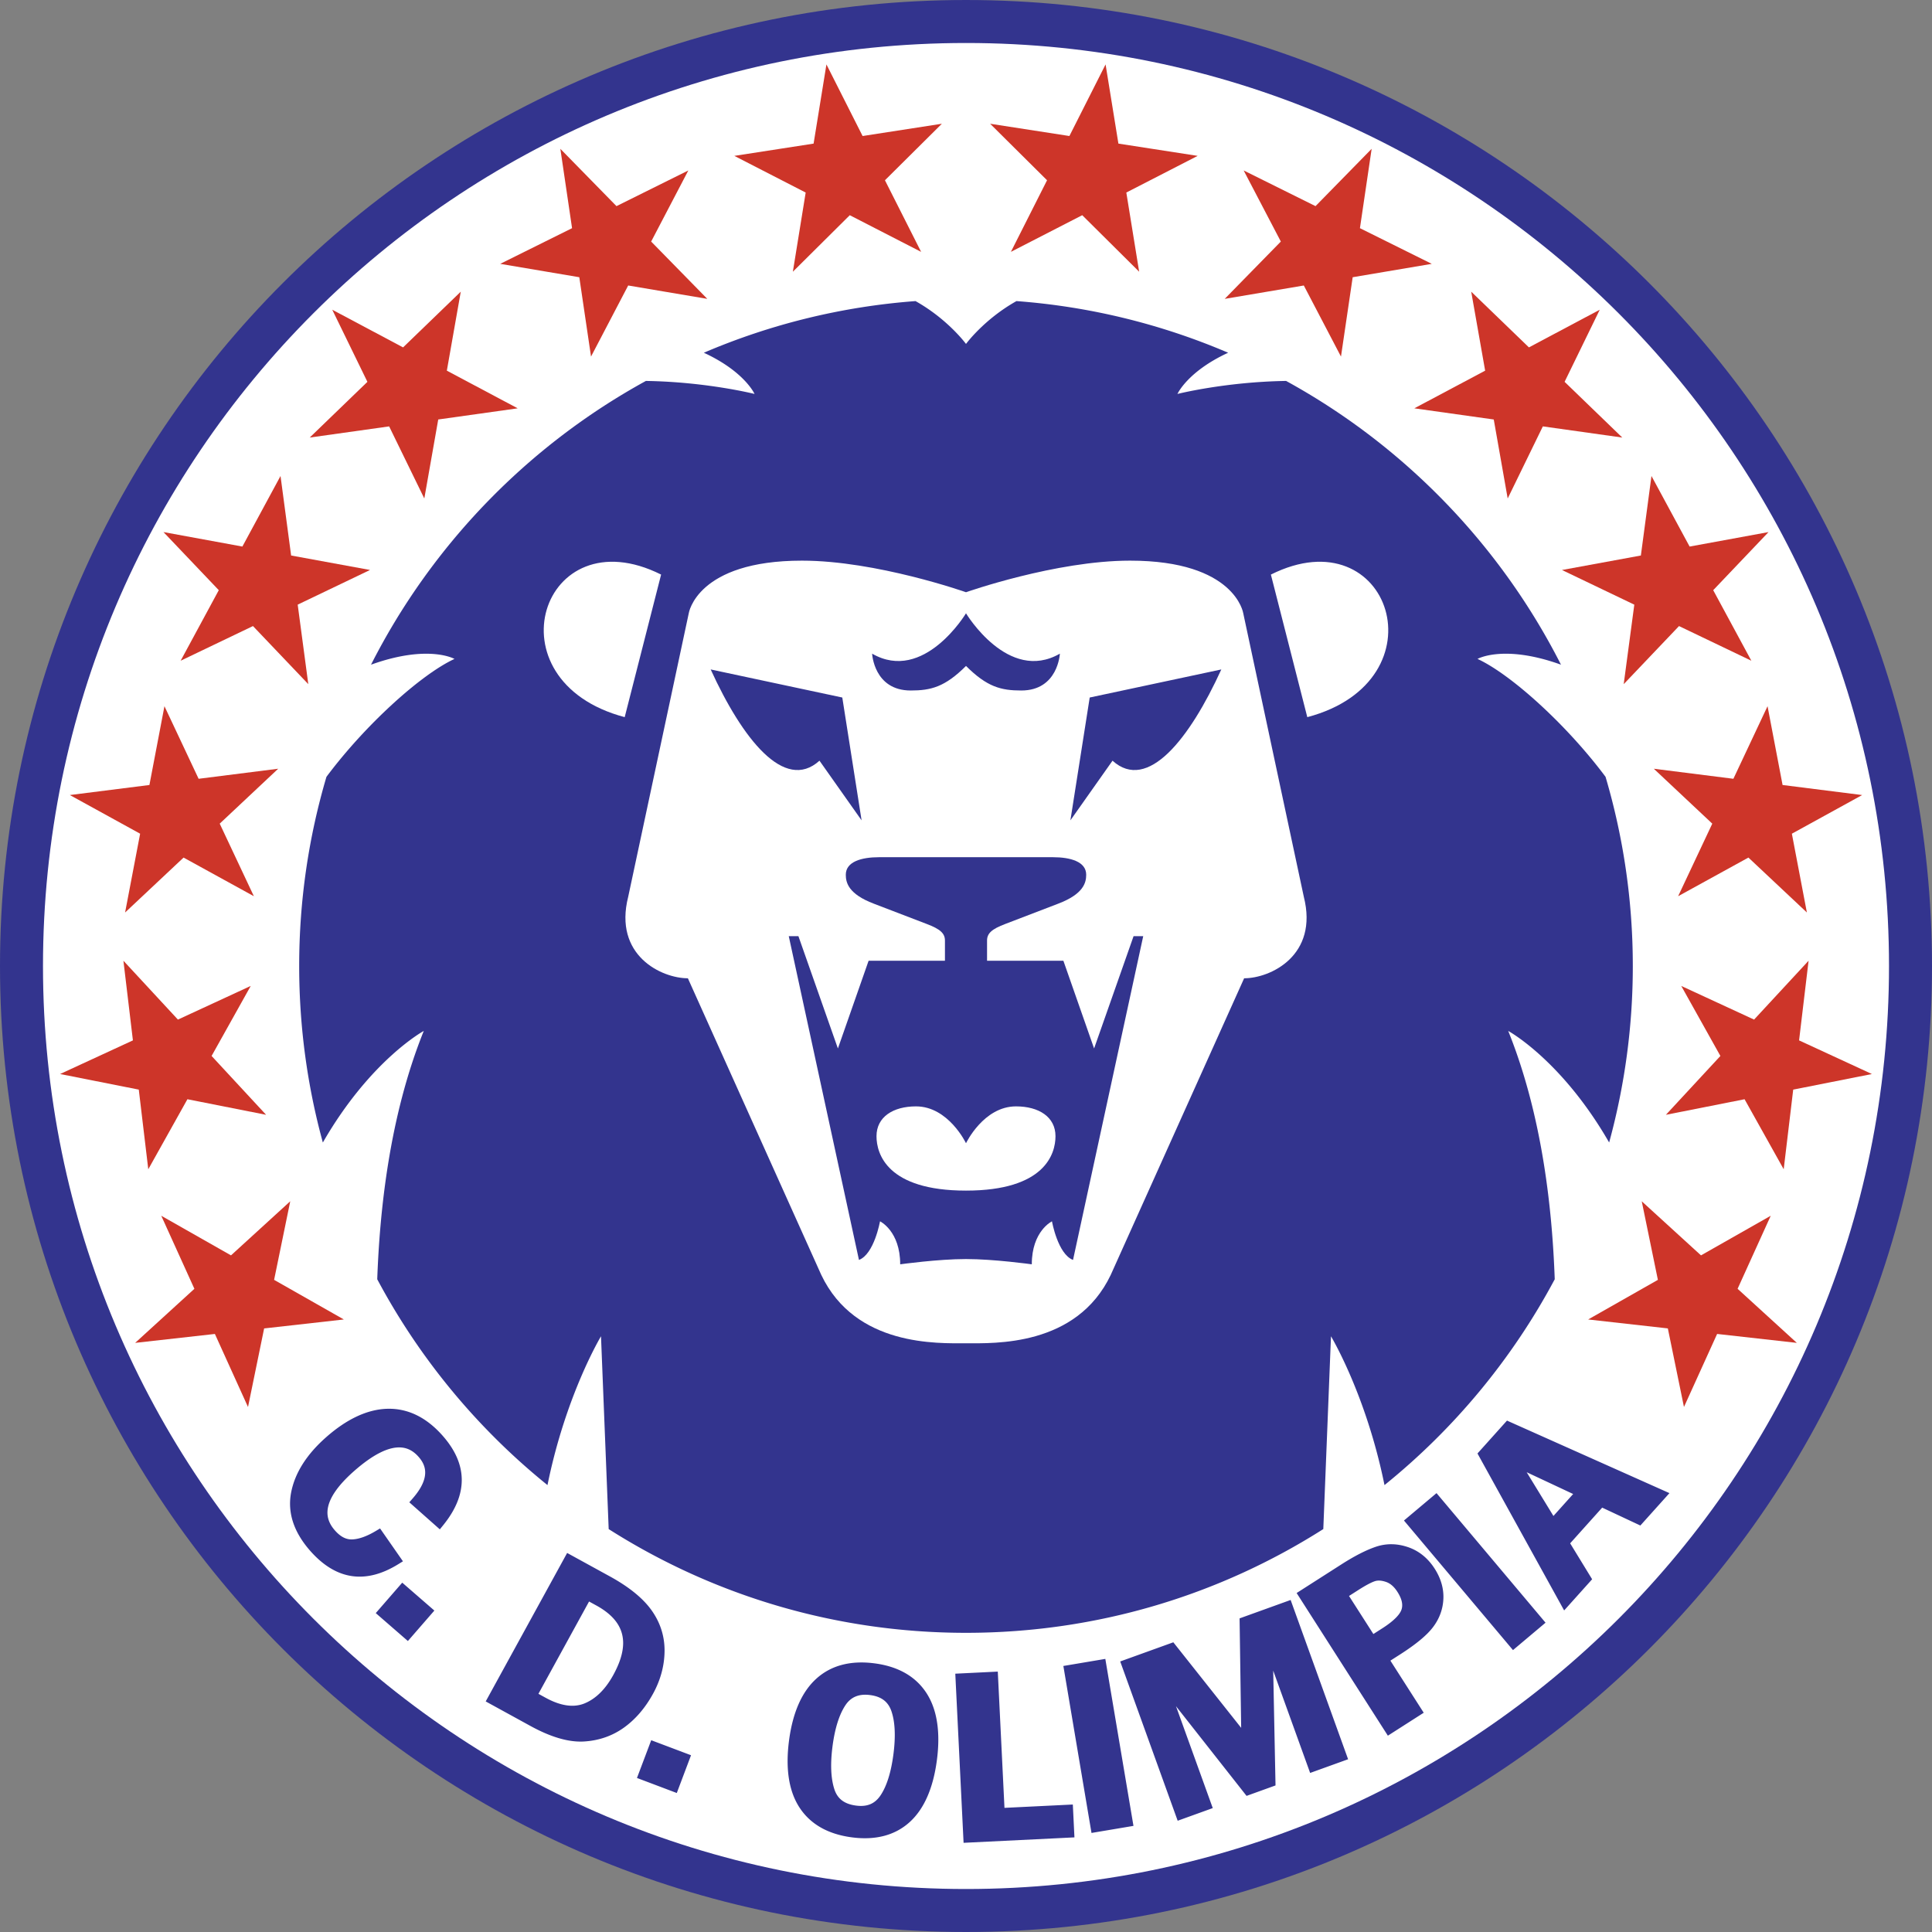 <svg xmlns="http://www.w3.org/2000/svg" width="2500" height="2500" viewBox="0 0 572.521 572.52"><rect x="0" y="0" width="572.521" height="572.52" fill="#808080" stroke="none"/><path d="M572.521 286.262c0 158.094-128.169 286.258-286.26 286.258C128.16 572.52 0 444.355 0 286.262 0 128.164 128.16 0 286.261 0c158.091 0 286.26 128.164 286.26 286.262z" fill="#33348e"/><path d="M559.78 286.262c0 151.058-122.465 273.518-273.52 273.518-151.062 0-273.521-122.46-273.521-273.518C12.739 135.2 135.197 12.74 286.26 12.74c151.055-.001 273.52 122.46 273.52 273.522z" fill="#fff"/><path fill="#cd3529" d="M400.849 82.15l23.439-3.962-21.291-10.57 3.472-23.515-16.632 16.981-21.293-10.569 11.013 21.066-16.63 16.984 23.439-3.963 11.013 21.065 3.47-23.517zM333.769 57.056l21.143-10.865-23.489-3.636-3.801-23.466-10.721 21.218-23.492-3.637 16.87 16.748-10.716 21.219 21.142-10.865 16.868 16.749-3.804-23.465zM262.241 53.418l16.867-16.748-23.489 3.637-10.717-21.219-3.805 23.467-23.489 3.636 21.143 10.865-3.8 23.465 16.867-16.75 21.143 10.865-10.72-21.218zM457.201 126.353l23.538 3.309-17.093-16.511 10.416-21.366-20.988 11.158-17.101-16.512 4.13 23.41-20.988 11.16 23.54 3.31 4.129 23.408 10.417-21.366zM86.271 164.616l-3.142-23.562-11.304 20.909-23.382-4.293 16.39 17.219-11.303 20.909 21.435-10.272 16.394 17.211-3.142-23.561 21.436-10.273-23.382-4.287zM518.118 254.129l17.325 16.273-4.448-23.346 20.828-11.455-23.583-2.979-4.454-23.351-10.12 21.509-23.583-2.976 17.329 16.271-10.122 21.507 20.828-11.453zM494.241 393.655l4.778 23.283 9.824-21.641 23.621 2.644-17.553-16.026 9.821-21.645-20.668 11.741-17.558-16.027 4.784 23.283-20.668 11.74 23.619 2.648zM516.979 325.743l11.594 20.747 2.82-23.599 23.317-4.62-21.578-9.968 2.816-23.607-16.151 17.444-21.58-9.97 11.597 20.748-16.15 17.439 23.315-4.614zM52.724 302.14l-16.151-17.442 2.813 23.605-21.578 9.965 23.319 4.623 2.813 23.603 11.597-20.751 23.318 4.614-16.152-17.439 11.598-20.752-21.577 9.974zM58.854 230.781l-10.122-21.509-4.455 23.35-23.581 2.977 20.829 11.458-4.455 23.345 17.327-16.272 20.834 11.451-10.123-21.508 17.33-16.273-23.584 2.981zM497.55 185.526l21.436 10.272-11.301-20.908 16.391-17.216-23.382 4.289-11.305-20.909-3.143 23.562-23.38 4.294 21.437 10.27-3.143 23.562 16.39-17.216zM132.415 109.841l4.128-23.409-17.097 16.511-20.987-11.161 10.416 21.37-17.097 16.51 23.538-3.309 10.422 21.365 4.128-23.411 23.54-3.307-20.991-11.159zM192.961 71.581l11.014-21.065-21.29 10.568L166.053 44.1l3.469 23.518-21.29 10.57 23.437 3.962 3.474 23.516L186.156 84.6l23.439 3.963-16.634-16.982zM68.455 372.011L47.787 360.27l9.819 21.649-17.554 16.022 23.626-2.644 9.817 21.649 4.779-23.286 23.624-2.653-20.67-11.74 4.782-23.287-17.555 16.031z"/><path d="M114.919 417.47c-5.913.114-12.065 2.954-18.285 8.438-5.762 5.082-9.248 10.587-10.361 16.363-1.143 5.923.764 11.749 5.666 17.311 7.597 8.612 16.367 9.945 26.065 3.953l1.402-.866-6.782-9.741-1.249.747c-2.663 1.593-5.024 2.438-7.02 2.507-1.8.069-3.468-.801-5.104-2.657-1.609-1.824-2.329-3.705-2.201-5.752.216-3.445 2.857-7.418 7.847-11.818 5.547-4.891 10.216-7.255 13.876-7.023 2.004.126 3.719 1.027 5.246 2.758 1.95 2.21 3.893 5.895-1.709 12.33l-1.016 1.166 9.043 8.015 1.026-1.267c7.356-9.084 7.294-17.993-.184-26.472-4.775-5.42-10.246-8.109-16.26-7.992zM118.175 470.173l-6.823 7.848 9.519 8.272 7.846-9.027-9.519-8.267-1.023 1.174zM196.934 489.315c.045-4.384-1.245-8.458-3.835-12.106-2.535-3.571-6.691-6.951-12.351-10.055l-12.682-6.959-.751 1.369-23.381 42.628 13.308 7.3c5.985 3.283 11.272 4.822 15.713 4.579 4.454-.248 8.468-1.63 11.928-4.107 3.416-2.445 6.321-5.83 8.637-10.051 2.219-4.046 3.368-8.283 3.414-12.598zm-20.248-13.569c5.334 2.93 7.973 6.565 7.973 11.148 0 2.786-.977 5.923-2.919 9.465-2.315 4.222-5.185 7.053-8.526 8.422-3.224 1.316-7.104.752-11.532-1.678 0 0-1.114-.609-2.128-1.166l15.005-27.356c1.012.556 2.127 1.165 2.127 1.165zM192.429 517.151l-3.671 9.726 11.799 4.457 4.22-11.192-11.798-4.453-.55 1.462zM274.526 501.686l-.001-.004h.001c-3.204-4.912-8.38-7.865-15.382-8.775-7.088-.922-12.89.609-17.247 4.559-4.283 3.875-7.003 10.055-8.085 18.366-1.088 8.369-.025 15.06 3.16 19.882 3.232 4.896 8.448 7.845 15.507 8.763 7.031.914 12.792-.617 17.119-4.554 4.254-3.867 6.961-10.055 8.045-18.391.277-2.125.414-4.14.414-6.045 0-5.574-1.181-10.201-3.53-13.805v.004h-.001zm-20.824 33.377c-3.485-.451-5.54-2.007-6.464-4.892-1.03-3.209-1.208-7.471-.534-12.667.685-5.265 1.962-9.352 3.797-12.143 1.632-2.486 4.032-3.485 7.337-3.055 3.353.435 5.365 1.966 6.335 4.817 1.073 3.152 1.267 7.435.579 12.729-.699 5.37-1.99 9.478-3.838 12.207-1.673 2.476-3.964 3.43-7.212 3.004zM297.661 535.733l-1.98-40.381-1.559.077-11.034.544 2.456 50.119 32.852-1.612-.479-9.738-20.256.991zM326.007 491.851l-10.895 1.836 8.338 49.481 12.436-2.093-8.339-49.485-1.54.261zM380.993 474.658l-13.66 4.928s.367 25.464.469 32.438l-20.103-25.354-15.74 5.679 17.029 47.202 10.396-3.749-10.895-30.192 20.911 26.576 8.582-3.096-.683-34.023a277252.77 277252.77 0 0 1 10.942 30.319l11.249-4.059-17.029-47.198-1.468.529zM417.214 458.461c-3.244-1.102-6.449-1.134-9.521-.09-2.862.967-6.296 2.722-10.199 5.221l-13.256 8.479 27.037 42.274 10.624-6.797s-8.471-13.239-9.876-15.441l2.818-1.8c4.82-3.084 8.045-5.765 9.864-8.194 1.875-2.502 2.892-5.31 3.019-8.34.01-.195.014-.391.014-.585 0-2.84-.87-5.639-2.589-8.328-2.009-3.137-4.678-5.291-7.935-6.399zm-1.693 17.225c0 .459-.071.897-.214 1.316-.372 1.104-1.661 2.957-5.673 5.521l-2.654 1.698c-1.235-1.93-5.98-9.348-7.216-11.277l2.657-1.698c2.193-1.405 3.873-2.304 4.994-2.677.91-.305 2.023-.231 3.312.211 1.292.447 2.398 1.41 3.378 2.941.947 1.478 1.416 2.787 1.416 3.965zM424.501 443.47l-8.457 7.113 32.308 38.399 9.648-8.121-32.308-38.394-1.191 1.003zM446.578 420.972l-.76.845-7.987 8.897 25.682 46.516 8.293-9.242-6.512-10.647 9.492-10.579c1.727.812 11.312 5.302 11.312 5.302l8.62-9.6-48.14-21.492zm19.604 21.755c-1.589 1.768-4.258 4.745-5.843 6.508-1.34-2.189-5.114-8.356-7.929-12.963 4.89 2.29 11.44 5.362 13.772 6.455zM476.848 338.56a197.708 197.708 0 0 0 7.012-52.298c0-19.477-2.831-38.288-8.081-56.063-11.382-15.262-27.886-30.281-37.938-34.939 0 0 7.72-4.414 24.732 1.708-18.052-35.571-46.551-64.944-81.456-84.083-18.055.278-32.196 3.856-32.196 3.856s2.949-6.638 15.026-12.212a196.45 196.45 0 0 0-62.729-15.306c-9.645 5.414-14.957 12.699-14.957 12.699s-5.317-7.285-14.961-12.699a196.449 196.449 0 0 0-62.728 15.305c12.08 5.575 15.029 12.213 15.029 12.213s-14.144-3.579-32.199-3.856c-34.908 19.14-63.405 48.513-81.455 84.085 17.012-6.124 24.733-1.709 24.733-1.709-10.054 4.659-26.559 19.679-37.94 34.941-5.248 17.773-8.08 36.586-8.08 56.062 0 18.108 2.449 35.642 7.011 52.303 14.099-24.493 29.909-33.065 29.909-33.065-10.38 25.757-13.083 54.06-13.789 73.589 12.579 23.591 29.801 44.325 50.449 60.994 5.442-26.829 15.86-44.103 15.86-44.103l2.276 57.139c30.606 19.46 66.926 30.741 105.884 30.741 38.955 0 75.275-11.281 105.883-30.745l2.276-57.135s10.416 17.273 15.859 44.103c20.647-16.669 37.871-37.407 50.448-60.999-.705-19.524-3.408-47.827-13.788-73.584.001-.003 15.813 8.569 29.91 33.058z" fill="#33348e"/><path d="M329.159 377.779l39.521-87.88c7.8 0 22.101-6.76 17.68-24.18l-17.938-83.98s-2.342-15.6-33.541-15.6c-22.1 0-48.619 9.36-48.619 9.36s-26.521-9.36-48.62-9.36c-31.201 0-33.541 15.6-33.541 15.6l-17.94 83.98c-4.42 17.42 9.88 24.18 17.68 24.18l39.521 87.88c10.14 21.32 34.58 20.28 42.9 20.28 8.317.001 32.758 1.041 42.897-20.28zM185.12 212.516l10.79-42.25c-35.36-17.68-51.479 31.461-10.79 42.25zM387.399 212.518l-10.79-42.25c35.361-17.681 51.482 31.46 10.79 42.25z" fill="#fff"/><path d="M258.44 193.7c15.34 8.84 27.821-11.96 27.821-11.96s12.479 20.8 27.818 11.96c0 0-.52 10.92-11.439 10.92-5.98 0-10.14-1.04-16.379-7.28-6.24 6.24-10.401 7.28-16.38 7.28-10.921 0-11.441-10.92-11.441-10.92zM249.601 206.7l5.72 36.4-12.48-17.68c-10.399 9.417-22.88-6.531-32.239-27.04l38.999 8.32zM322.921 206.7l-5.722 36.4 12.48-17.68c10.399 9.417 22.88-6.531 32.24-27.04l-38.998 8.32zM280.021 284.7v-5.98c0-2.08-1.3-3.38-5.46-4.94l-15.6-5.98c-7.54-2.86-8.319-6.24-8.319-8.58 0-3.9 4.68-5.2 9.879-5.2h51.481c5.198 0 9.879 1.3 9.879 5.2 0 2.34-.78 5.72-8.32 8.58l-15.6 5.98c-4.16 1.56-5.46 2.86-5.46 4.94v5.98h22.619l9.101 26 11.7-33.279h2.859l-20.8 95.939c-4.525-1.715-6.24-11.44-6.24-11.44s-5.979 2.86-5.979 12.74c0 0-11.181-1.56-19.499-1.56-8.321 0-19.5 1.56-19.5 1.56 0-9.88-5.98-12.74-5.98-12.74s-1.719 9.726-6.24 11.44l-20.8-95.939h2.86l11.7 33.279 9.1-26h22.619z" fill="#33348e"/><path d="M286.261 338.779s5.199-10.92 14.818-10.92c6.761 0 11.701 3.12 11.701 8.84 0 5.2-3.121 16.12-26.52 16.12-23.401 0-26.521-10.92-26.521-16.12 0-5.72 4.94-8.84 11.7-8.84 9.621 0 14.822 10.92 14.822 10.92z" fill="#fff"/></svg>